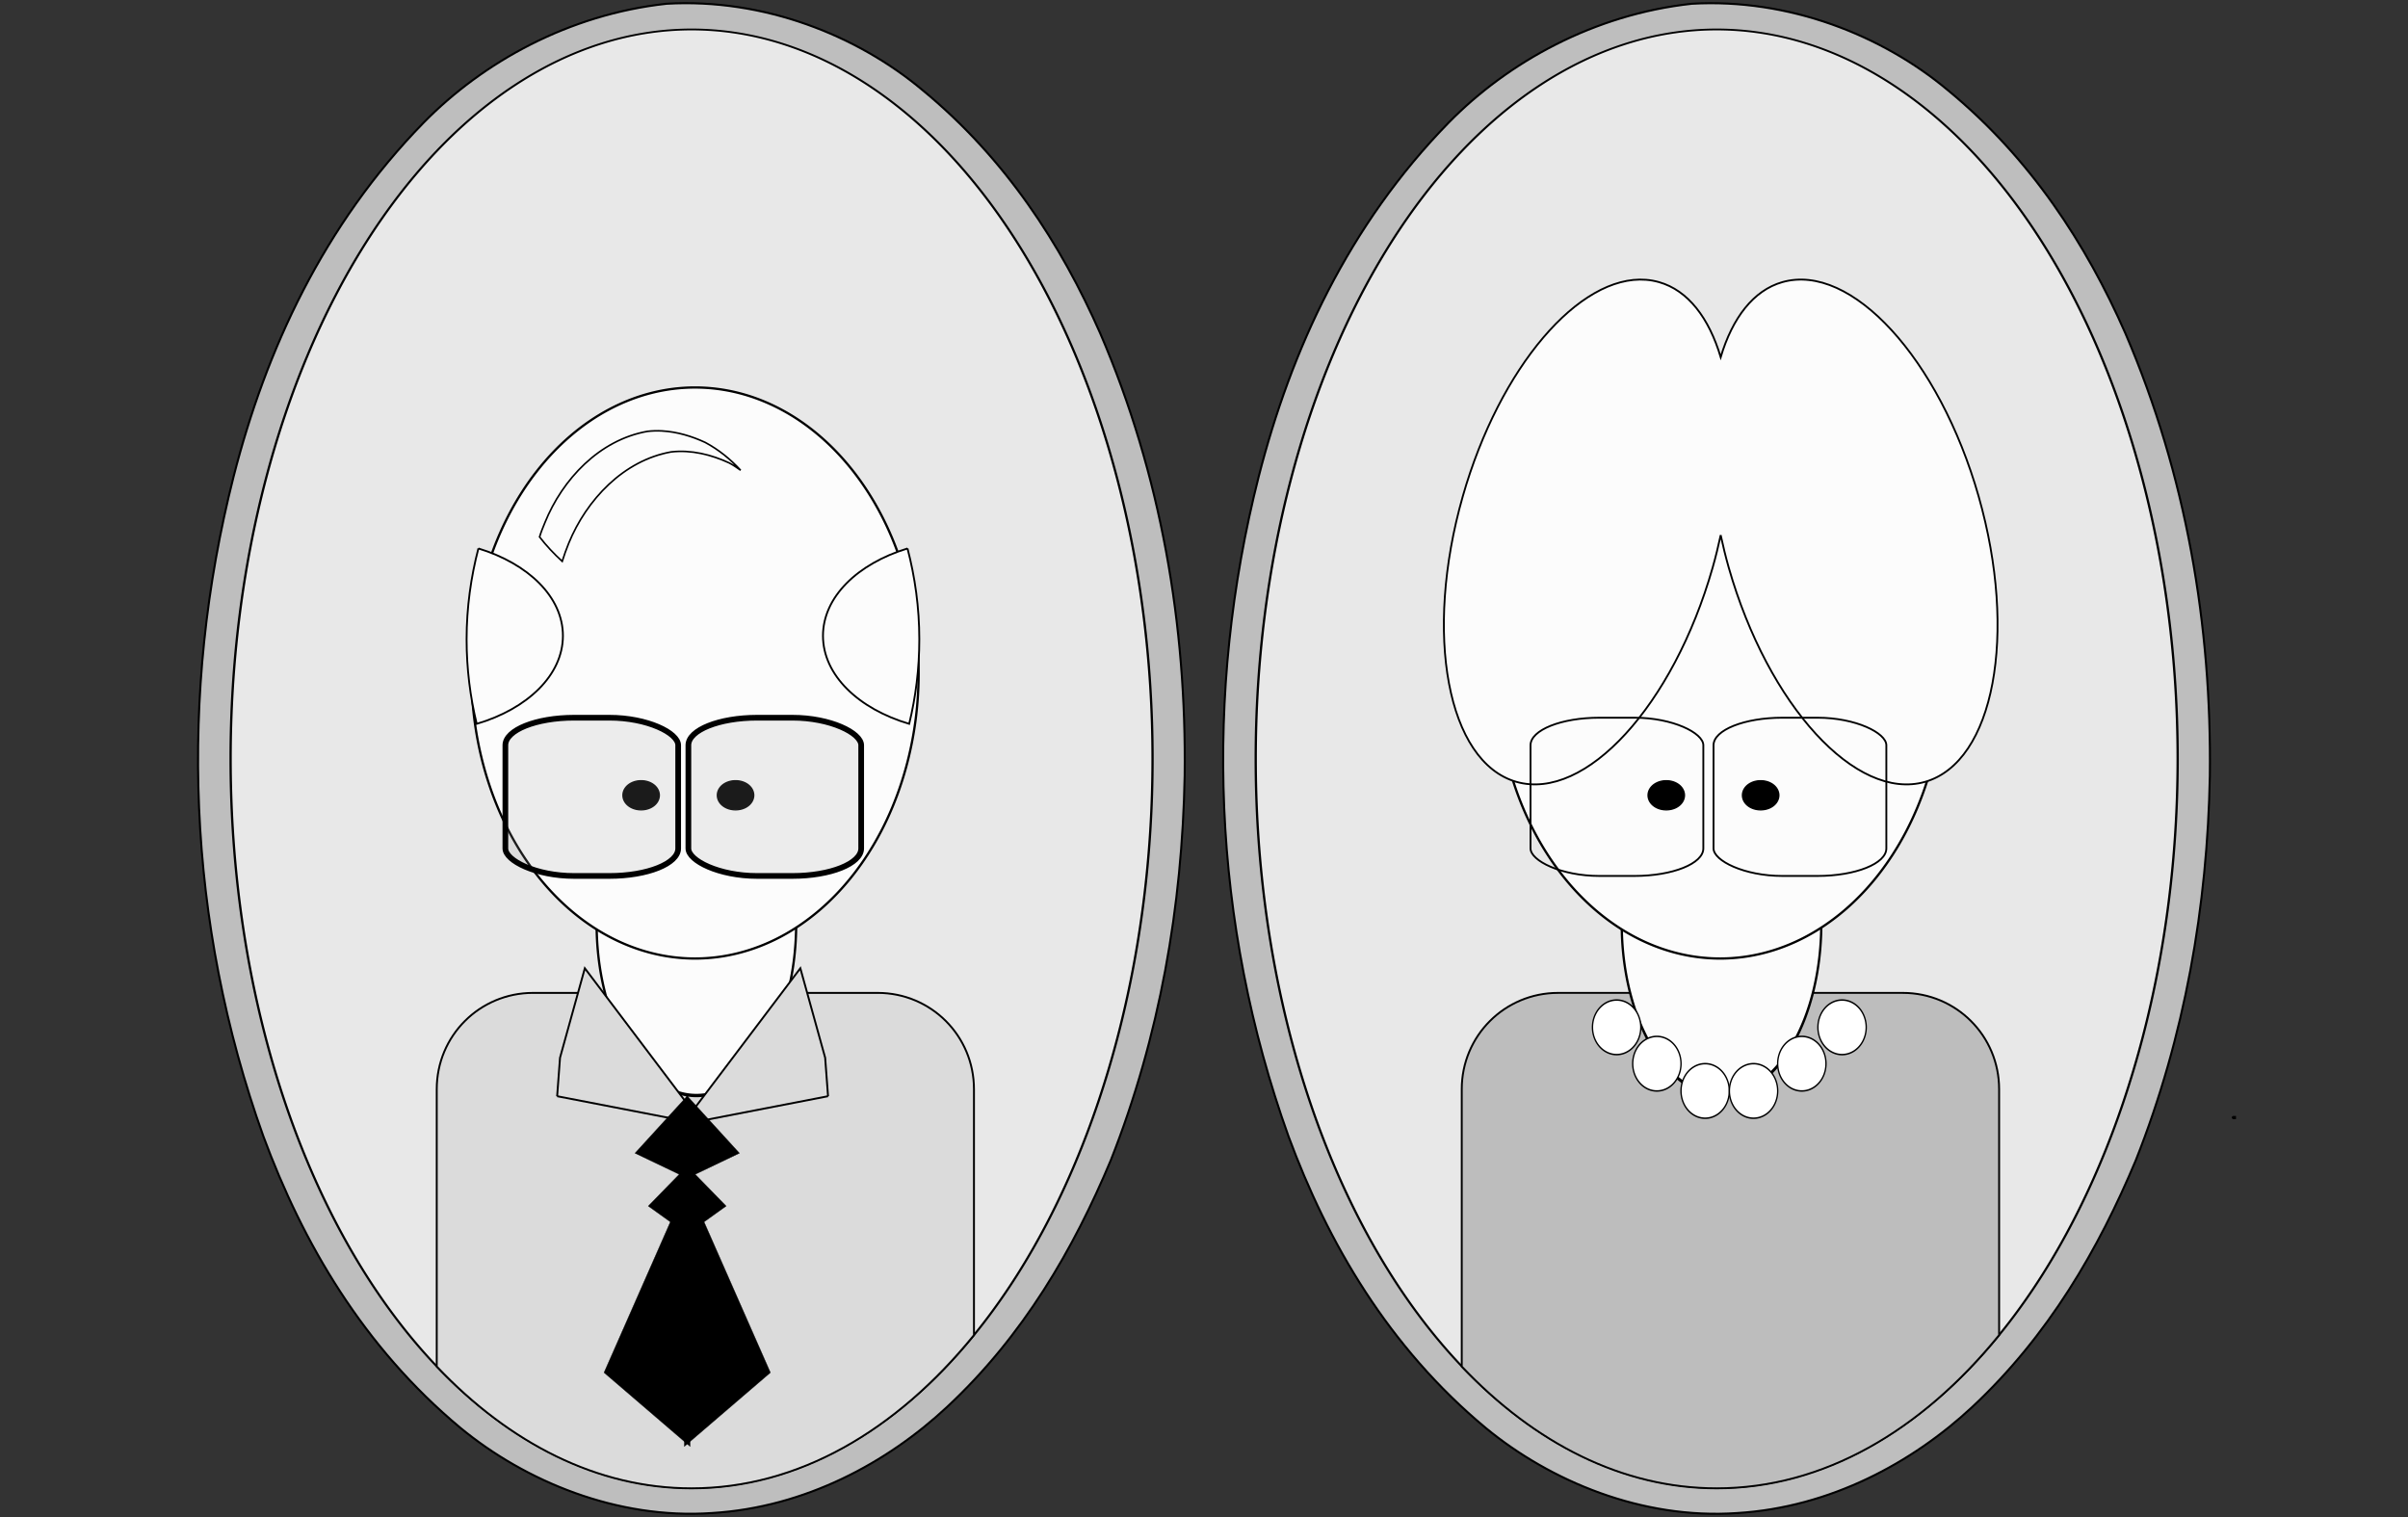 <?xml version="1.0" encoding="UTF-8"?>
<svg   sodipodi:version="0.32" viewBox="0 0 1e3 630" xmlns="http://www.w3.org/2000/svg" xmlns:sodipodi="http://inkscape.sourceforge.net/DTD/sodipodi-0.dtd">
<rect x="0" y="0" width="1e3" height="630" fill="#333333" stroke="none"/>
<sodipodi:namedview bordercolor="#666666" borderopacity="1.0" pagecolor="#ffffff"/>
<g stroke="#000">
<g transform="translate(147.2 -149.1)">
<g transform="translate(228.57 126.23)">
<path d="m326.75 24.438c-40.52 4.426-76.15 24.156-100.88 49.332-41.69 42.66-65.48 94.53-78.9 146.96-22.94 90.41-19.45 185.29 12.37 274.08 16.34 44.15 41.45 87.44 81.91 121.09 26.81 22.05 64.82 38.07 104.36 35.33 38.78-2.35 72.9-21.03 97.52-43.93 31.85-29.71 52.65-65.81 68.04-102.54 20.46-51.59 29.76-105.75 30.77-159.75 0.77-62.18-9.77-124.81-35.1-183.76-16.18-36.83-39.29-72.602-73.69-100.9-27.22-22.815-66.06-38.237-106.4-35.912z" color="#000000" fill="#bebebe" stroke-width=".844"/>
<path transform="matrix(1 0 0 .791 -2.8571e-5 72.795)" d="m528.57 335.22a191.43 382.86 0 1 1-382.86 0 191.43 382.86 0 1 1 382.86 0z" color="#000000" fill="#e8e8e8" stroke-width=".949" sodipodi:cx="337.14285" sodipodi:cy="335.21933" sodipodi:rx="191.42857" sodipodi:ry="382.85715" sodipodi:type="arc"/>
<path d="m271.27 435.21c-22.16 0-40 17.84-40 40v115.16c30.33 31.94 66.73 50.59 105.88 50.59 44.19 0 84.87-23.78 117.28-63.63v-102.12c0-22.16-17.84-40-40-40h-143.16z" color="#000000" fill="#bdbdbd" stroke-width=".789"/>
<path transform="matrix(1 0 0 1.466 -42.286 -424.08)" d="m422.86 566.65a41.429 48.571 0 1 1-82.86 0 41.429 48.571 0 1 1 82.86 0z" color="#000000" fill="#fcfcfc" stroke-width=".949" sodipodi:cx="381.42856" sodipodi:cy="566.64789" sodipodi:rx="41.428570" sodipodi:ry="48.571430" sodipodi:type="arc"/>
<g transform="matrix(.794 0 0 .897 45.217 -83.003)" fill="#fff" stroke-width=".949">
<path transform="matrix(.737 0 0 .737 361.66 211.83)" d="m-45.714 518.08a17.143 17.143 0 1 1-34.286 0 17.143 17.143 0 1 1 34.286 0z" color="#000000" sodipodi:cx="-62.857143" sodipodi:cy="518.07648" sodipodi:rx="17.142857" sodipodi:ry="17.142857" sodipodi:type="arc"/>
<path transform="matrix(.737 0 0 .737 382.7 228.67)" d="m-45.714 518.08a17.143 17.143 0 1 1-34.286 0 17.143 17.143 0 1 1 34.286 0z" color="#000000" sodipodi:cx="-62.857143" sodipodi:cy="518.07648" sodipodi:rx="17.142857" sodipodi:ry="17.142857" sodipodi:type="arc"/>
<path transform="matrix(.737 0 0 .737 407.96 241.29)" d="m-45.714 518.08a17.143 17.143 0 1 1-34.286 0 17.143 17.143 0 1 1 34.286 0z" color="#000000" sodipodi:cx="-62.857143" sodipodi:cy="518.07648" sodipodi:rx="17.142857" sodipodi:ry="17.142857" sodipodi:type="arc"/>
<path transform="matrix(-.737 0 0 .737 386.91 211.83)" d="m-45.714 518.08a17.143 17.143 0 1 1-34.286 0 17.143 17.143 0 1 1 34.286 0z" color="#000000" sodipodi:cx="-62.857143" sodipodi:cy="518.07648" sodipodi:rx="17.142857" sodipodi:ry="17.142857" sodipodi:type="arc"/>
<path transform="matrix(-.737 0 0 .737 365.87 228.67)" d="m-45.714 518.08a17.143 17.143 0 1 1-34.286 0 17.143 17.143 0 1 1 34.286 0z" color="#000000" sodipodi:cx="-62.857143" sodipodi:cy="518.07648" sodipodi:rx="17.142857" sodipodi:ry="17.142857" sodipodi:type="arc"/>
<path transform="matrix(-.737 0 0 .737 340.61 241.29)" d="m-45.714 518.08a17.143 17.143 0 1 1-34.286 0 17.143 17.143 0 1 1 34.286 0z" color="#000000" sodipodi:cx="-62.857143" sodipodi:cy="518.07648" sodipodi:rx="17.142857" sodipodi:ry="17.142857" sodipodi:type="arc"/>
</g>
<path transform="translate(-22.857 -154.29)" d="m454.29 456.65a92.857 118.57 0 1 1-185.72 0 92.857 118.57 0 1 1 185.72 0z" color="#000000" fill="#fcfcfc" stroke-width=".949" sodipodi:cx="361.42856" sodipodi:cy="456.64789" sodipodi:rx="92.857140" sodipodi:ry="118.57143" sodipodi:type="arc"/>
<path d="m307.76 139.06c-27.66-2.15-60.73 36.23-76.06 89.93-16.35 57.28-6.36 110.4 22.27 118.58 28.64 8.17 65.14-31.7 81.49-88.98 1.3-4.53 2.37-9.02 3.34-13.48 0.97 4.46 2.05 8.95 3.34 13.48 16.36 57.28 52.88 97.15 81.52 88.98 28.64-8.18 38.6-61.3 22.25-118.58-16.36-57.28-52.88-97.13-81.52-88.95-12.03 3.44-20.71 14.87-25.59 31.16-4.87-16.29-13.55-27.72-25.59-31.16-1.79-0.51-3.6-0.84-5.45-0.98z" color="#000000" fill="#fcfcfc" stroke-width=".763"/>
<path transform="matrix(1.264 0 0 .53 110.35 57.362)" d="m168.57 558.08a5.714 11.429 0 1 1-11.43 0 5.714 11.429 0 1 1 11.43 0z" color="#000000" stroke-width=".949" sodipodi:cx="162.85715" sodipodi:cy="558.07648" sodipodi:rx="5.7142859" sodipodi:ry="11.428572" sodipodi:type="arc"/>
<path transform="matrix(1.264 0 0 .53 149.55 57.362)" d="m168.57 558.08a5.714 11.429 0 1 1-11.43 0 5.714 11.429 0 1 1 11.43 0z" color="#000000" stroke-width=".949" sodipodi:cx="162.85715" sodipodi:cy="558.07648" sodipodi:rx="5.7142859" sodipodi:ry="11.428572" sodipodi:type="arc"/>
<rect x="259.83" y="320.93" width="71.766" height="65.714" rx="28.571" ry="11.429" color="#000000" fill="none" stroke-width=".762"/>
<rect x="335.83" y="320.93" width="71.766" height="65.714" rx="28.571" ry="11.429" color="#000000" fill="none" stroke-width=".762"/>
</g>
<g transform="translate(-971.43 123.37)">
<path d="m1101 27.295c-40.5 4.426-76.1 24.156-100.8 49.332-41.73 42.663-65.52 94.533-78.94 146.95-22.95 90.41-19.45 185.29 12.36 274.08 16.35 44.16 41.46 87.45 81.88 121.1 26.8 22.05 64.9 38.07 104.4 35.32 38.8-2.35 72.9-21.02 97.5-43.93 31.9-29.7 52.7-65.81 68.1-102.53 20.4-51.6 29.7-105.75 30.7-159.75 0.8-62.18-9.7-124.81-35.1-183.77-16.2-36.82-39.3-72.594-73.7-100.89-27.2-22.818-66-38.239-106.4-35.915z" color="#000000" fill="#bebebe" stroke-width=".844"/>
<path transform="matrix(1 0 0 .791 774.29 75.653)" d="m528.57 335.22a191.43 382.86 0 1 1-382.86 0 191.43 382.86 0 1 1 382.86 0z" color="#000000" fill="#e8e8e8" stroke-width=".949" sodipodi:cx="337.14285" sodipodi:cy="335.21933" sodipodi:rx="191.42857" sodipodi:ry="382.85715" sodipodi:type="arc"/>
<path d="m1045.6 438.07c-22.2 0-40 17.84-40 40v115.15c30.3 31.95 66.7 50.6 105.8 50.6 44.2 0 84.9-23.78 117.3-63.63v-102.12c0-22.16-17.8-40-40-40h-143.1z" color="#000000" fill="#dbdbdb" stroke-width=".789"/>
<path transform="matrix(1 0 0 1.466 732 -421.22)" d="m422.86 566.65a41.429 48.571 0 1 1-82.86 0 41.429 48.571 0 1 1 82.86 0z" color="#000000" fill="#fcfcfc" stroke-width=".949" sodipodi:cx="381.42856" sodipodi:cy="566.64789" sodipodi:rx="41.428570" sodipodi:ry="48.571430" sodipodi:type="arc"/>
<path transform="translate(751.43 -151.43)" d="m454.29 456.65a92.857 118.57 0 1 1-185.72 0 92.857 118.57 0 1 1 185.72 0z" color="#000000" fill="#fcfcfc" stroke-width=".949" sodipodi:cx="361.42856" sodipodi:cy="456.64789" sodipodi:rx="92.857140" sodipodi:ry="118.57143" sodipodi:type="arc"/>
<path d="m1099.2 204.69c-2-0.11-4.1-0.05-6.1 0.18-19.9 3.5-35.3 19.87-42.6 37.95-0.8 1.93-1.6 3.9-2.2 5.89 2.8 3.66 6 7.02 9.4 10.15 0.8-2.54 1.7-5.06 2.7-7.51 7.4-18.09 22.8-34.45 42.6-37.95 8.3-0.94 16.6 1.13 24.1 4.6 1.7 0.89 3.2 1.97 4.7 3.02-4.2-4.56-9.1-8.55-14.7-11.55-5.6-2.6-11.7-4.43-17.9-4.78z" color="#000000" fill="#fcfcfc" stroke-width=".675"/>
<path transform="matrix(1.264 0 0 .53 884.63 60.219)" d="m168.57 558.08a5.714 11.429 0 1 1-11.43 0 5.714 11.429 0 1 1 11.43 0z" color="#000000" stroke-width=".949" sodipodi:cx="162.85715" sodipodi:cy="558.07648" sodipodi:rx="5.7142859" sodipodi:ry="11.428572" sodipodi:type="arc"/>
<path transform="matrix(1.264 0 0 .53 923.84 60.219)" d="m168.57 558.08a5.714 11.429 0 1 1-11.43 0 5.714 11.429 0 1 1 11.43 0z" color="#000000" stroke-width=".949" sodipodi:cx="162.85715" sodipodi:cy="558.07648" sodipodi:rx="5.7142859" sodipodi:ry="11.428572" sodipodi:type="arc"/>
<rect x="1034.1" y="323.79" width="71.766" height="65.714" rx="28.571" ry="11.429" color="#000000" fill="#9a9a9a" fill-opacity=".175" stroke-width="2.362"/>
<rect x="1110.1" y="323.79" width="71.766" height="65.714" rx="28.571" ry="11.429" color="#000000" fill="#9a9a9a" fill-opacity=".175" stroke-width="2.362"/>
<path d="m1055.6 480.98 60.5 11.72-49-64.86-10.3 37.15-1.2 15.99z" color="#000000" fill="#dbdbdb" stroke-width=".789"/>
<path d="m1168.1 480.98-60.5 11.72 49-64.86 10.3 37.15 1.2 15.99z" color="#000000" fill="#dbdbdb" stroke-width=".789"/>
<g transform="matrix(.574 0 0 .574 743.48 233.98)" fill-rule="evenodd" stroke-width=".153pt">
<path d="m638.48 429.46-38.41 42.08 32 15.3-22.4 22.95 16 11.47-48 109.02 62.41 53.56"/>
<path d="m637.27 429.46 38.4 42.08-32 15.3 22.4 22.95-16 11.47 48.01 109.02-62.41 53.56"/>
</g>
<path d="m1022.9 253.5c-3.1 11.86-4.9 24.52-4.9 37.72 0 12.23 1.5 24.02 4.2 35.12 21-6.2 35.8-20.22 35.8-36.56 0-16.14-14.4-29.96-35.1-36.28z" color="#000000" fill="#fcfcfc" stroke-width=".763"/>
<path d="m1201.1 253.5c3.1 11.86 4.9 24.52 4.9 37.72 0 12.23-1.5 24.02-4.2 35.12-21-6.2-35.8-20.22-35.8-36.56 0-16.14 14.4-29.96 35.1-36.28z" color="#000000" fill="#fcfcfc" stroke-width=".763"/>
</g>
</g>
<path d="m928.57 464.1c-0.95 0-1.9 0 0 0z" fill="none" stroke-width="1pt"/>
</g>
</svg>
